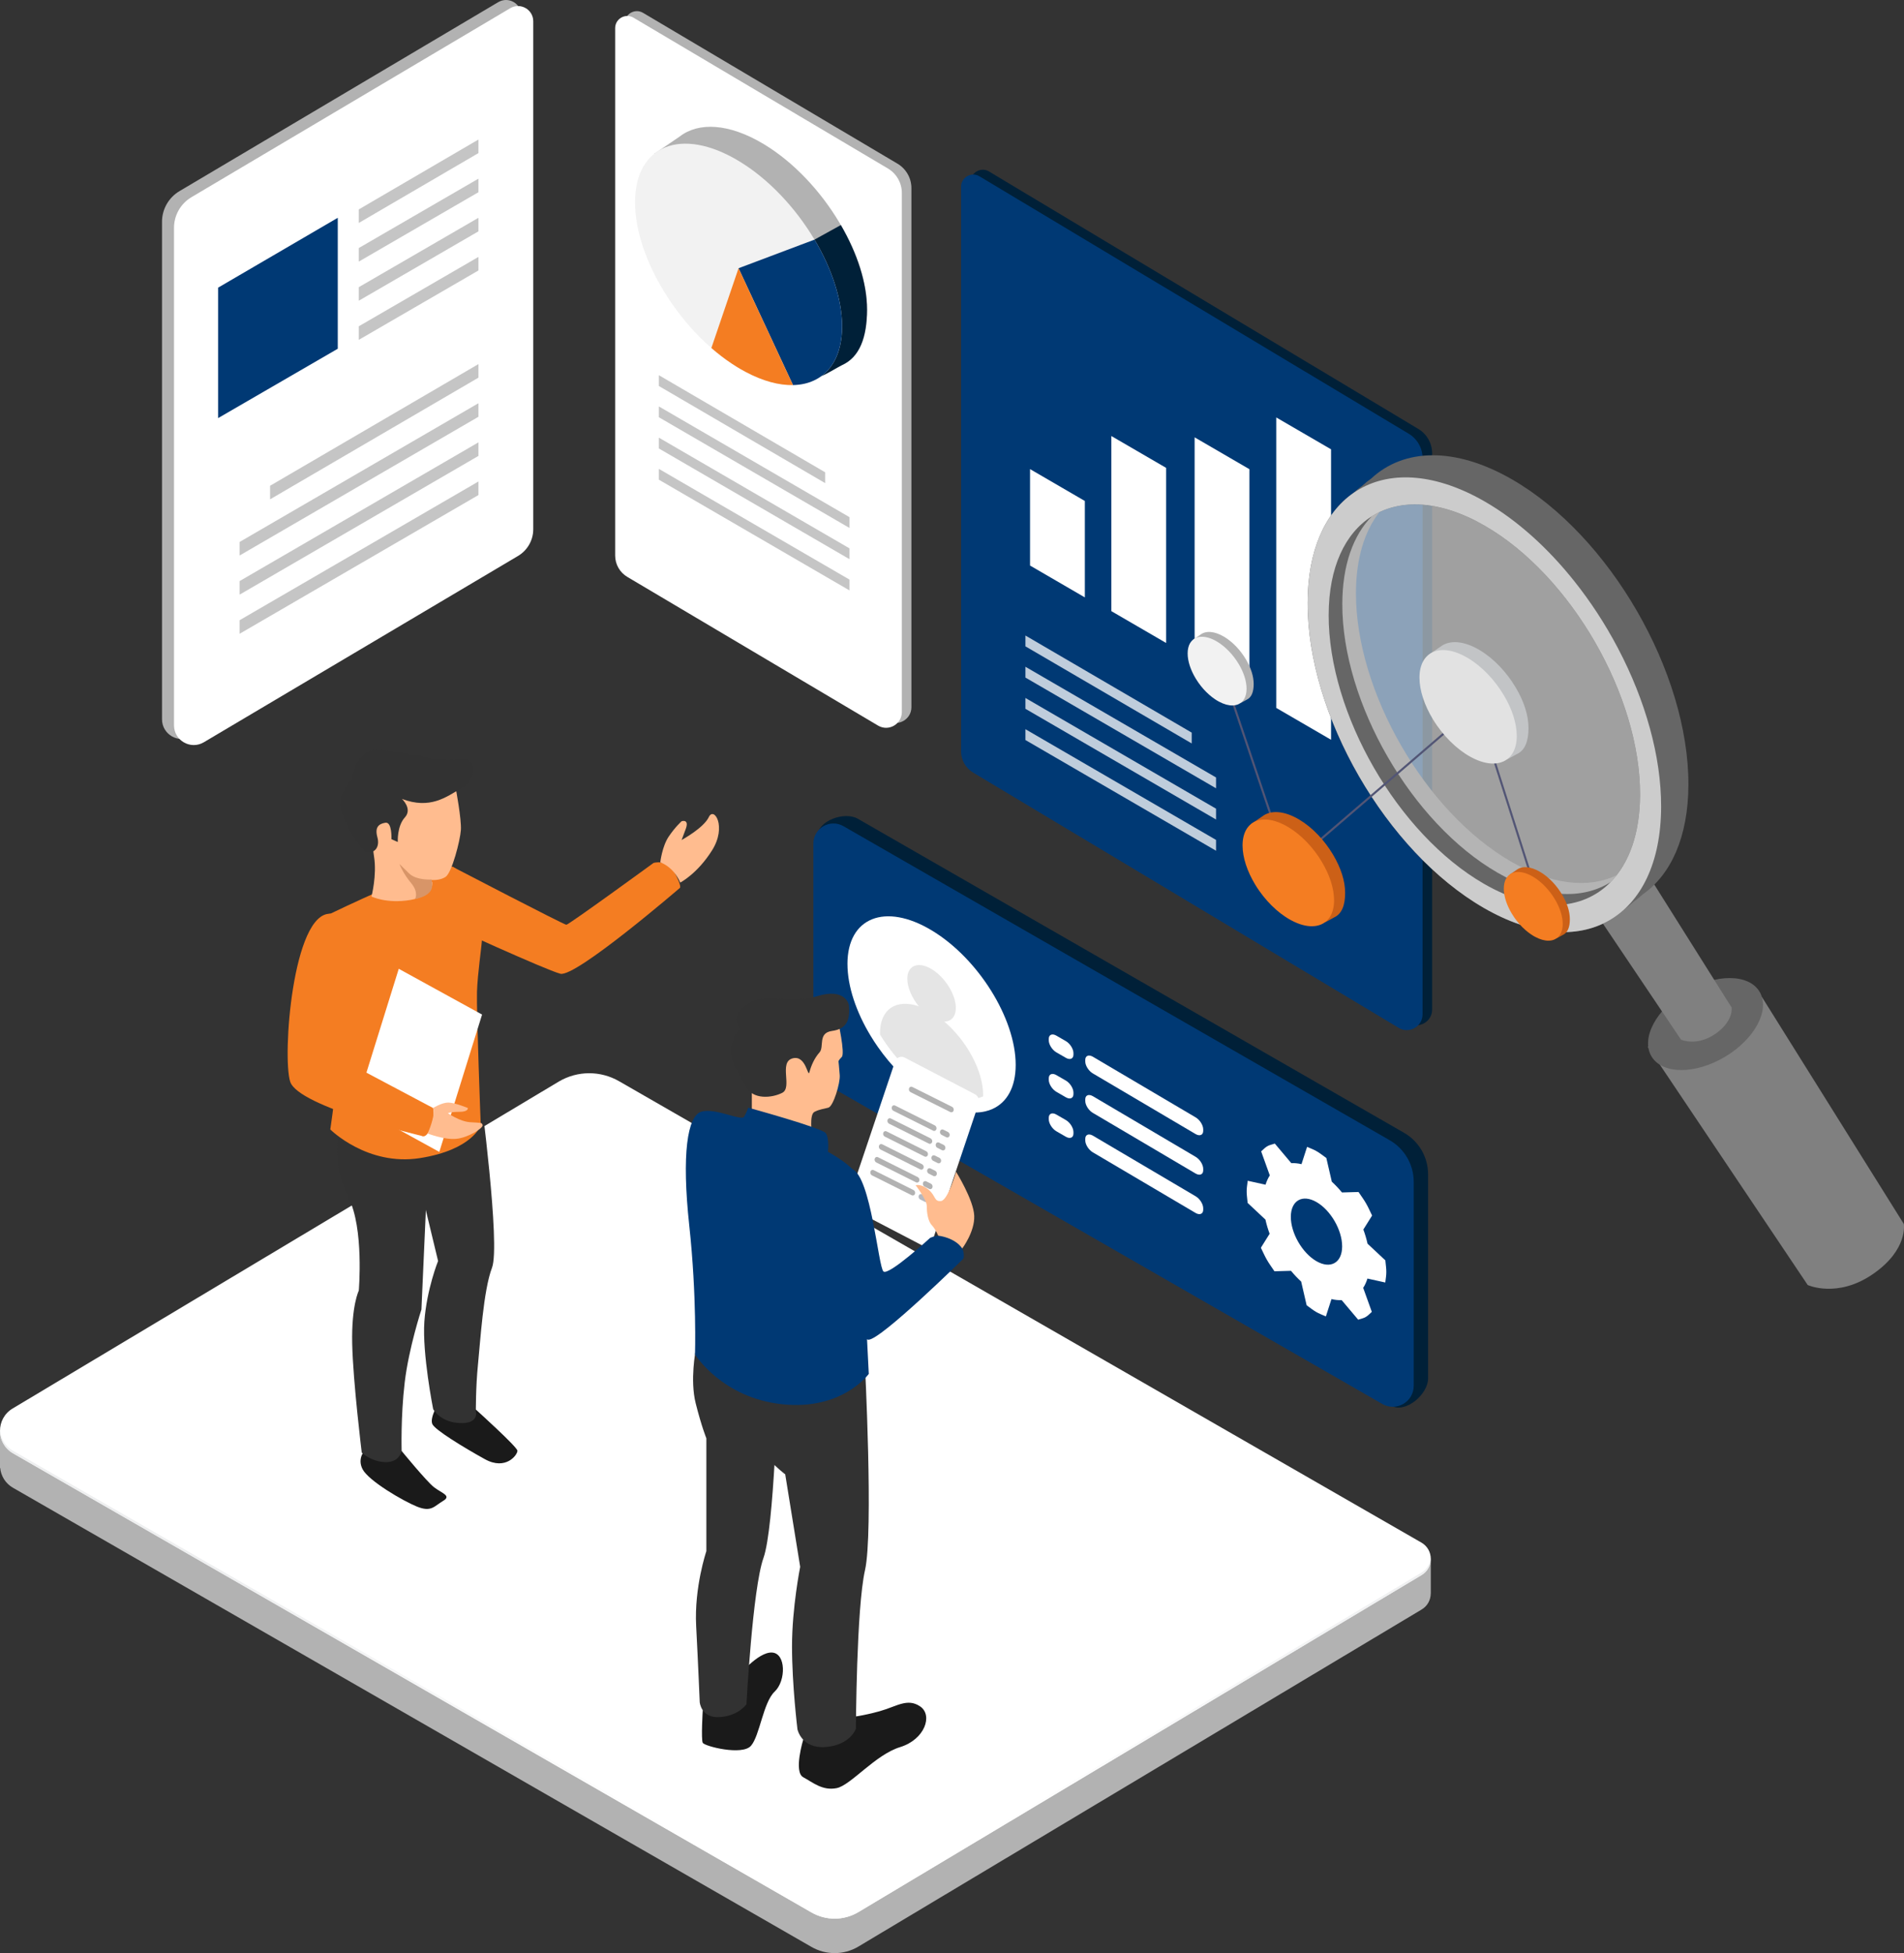 <svg xmlns="http://www.w3.org/2000/svg" xmlns:xlink="http://www.w3.org/1999/xlink" id="Layer_2" data-name="Layer 2" viewBox="0 0 1833.33 1880.38"><rect x="0" y="0" width="1833.33" height="1880.38" fill="#333333" stroke="none"/><defs><style>      .cls-1 {        fill: #323232;      }      .cls-2 {        fill: gray;      }      .cls-3 {        fill: #e2e2e2;      }      .cls-4 {        fill: none;        stroke: #525575;        stroke-miterlimit: 10;        stroke-width: 2px;      }      .cls-5 {        fill: url(#linear-gradient);      }      .cls-6, .cls-7 {        fill: #e5e5e5;      }      .cls-8 {        fill: #ccc;      }      .cls-9 {        fill: #003974;      }      .cls-10 {        fill: #cc6017;      }      .cls-11 {        fill: #d89568;      }      .cls-12 {        fill: #b6b8bf;      }      .cls-13 {        fill: #fff;      }      .cls-14 {        fill: #666;      }      .cls-15 {        opacity: .75;      }      .cls-16 {        fill: #002038;      }      .cls-17 {        fill: #f2f2f2;      }      .cls-18 {        fill: #ffbc8f;      }      .cls-19 {        fill: #f47d22;      }      .cls-7 {        opacity: .61;      }      .cls-20 {        fill: #1a1a1a;      }      .cls-21 {        fill: #c2c4c6;      }      .cls-22 {        fill: #b2b2b2;      }    </style><linearGradient id="linear-gradient" x1="688.82" y1="1509.22" x2="688.82" y2="1765.8" gradientUnits="userSpaceOnUse"><stop offset="0" stop-color="#eeeff0"></stop><stop offset="1" stop-color="#fff"></stop></linearGradient></defs><g id="Layer_4" data-name="Layer 4"><g><g><path class="cls-22" d="M1377.69,1503.65s-14.46-1.15-39.72-3.16l-741.69-426.23c-18.02-10.48-40.29-10.39-58.23.23L26.7,1380.64C11.76,1379.07,0,1377.84,0,1377.84v35.38s.16.01.16.01c.75,7.53,4.82,14.77,12.28,19.1l768.77,441.99c13.99,8.14,31.29,8.07,45.21-.18l542.38-324.53c5.86-3.47,8.78-9.41,8.85-15.37h.04s0-30.59,0-30.59Z"></path><path class="cls-13" d="M1368.68,1485.16l-772.4-444.1c-18.02-10.48-40.3-10.39-58.23.23L12.27,1355.98c-16.44,9.73-16.34,33.55.17,43.15l768.77,441.99c13.99,8.14,31.29,8.07,45.21-.18l542.38-324.53c11.91-7.05,11.84-24.3-.12-31.26Z"></path><path class="cls-5" d="M1368.8,1513.98l-542.38,324.53c-13.93,8.25-31.22,8.31-45.21.18L12.44,1396.7c-7.88-4.58-11.98-12.41-12.36-20.39-.41,8.8,3.68,17.77,12.36,22.82l768.77,441.99c13.99,8.14,31.29,8.07,45.21-.18l542.38-324.53c6.34-3.75,9.18-10.39,8.74-16.84-.36,5.63-3.2,11.13-8.74,14.41Z"></path></g><g><path class="cls-22" d="M619.14,12.34l244.82,145.11c8.44,4.91,13.63,13.94,13.63,23.71v499.71c0,11.7-12.69,19-22.8,13.11l-241.38-143.11c-7.34-4.28-11.86-12.13-11.86-20.63V22.45c0-9.03,9.79-14.66,17.6-10.11Z"></path><path class="cls-13" d="M609.92,16.98l244.82,145.11c8.44,4.91,13.63,13.94,13.63,23.71v499.71c0,11.7-12.69,19-22.8,13.11l-241.38-143.11c-7.34-4.28-11.86-12.13-11.86-20.63V27.1c0-9.03,9.79-14.66,17.6-10.11Z"></path><g class="cls-15"><polygon class="cls-22" points="634.43 361.23 634.43 371.65 794.54 465.13 794.54 454.71 634.43 361.23"></polygon><polygon class="cls-22" points="634.43 391.3 634.43 401.72 817.97 508.31 817.97 497.89 634.43 391.3"></polygon><polygon class="cls-22" points="634.43 421.36 634.43 431.78 817.97 538.37 817.97 527.95 634.43 421.36"></polygon><polygon class="cls-22" points="634.43 451.42 634.43 461.84 817.97 568.43 817.97 558.01 634.43 451.42"></polygon></g><g><path class="cls-22" d="M809.64,216.68c-.44-.74-.88-1.51-1.32-2.25-18.2-30.57-44.22-58.51-73.15-75.83-33.18-19.89-62.57-21.27-80.68-7.17l-24.84,16.89,11.84-.25c-3.86,8.31-5.97,18.5-5.97,30.46,0,26.62,10.42,57.03,27.44,85.1,2.71,4.5,5.59,8.94,8.64,13.27,10.77,15.44,23.5,29.77,37.42,41.89,6.25,5.46,12.72,10.45,19.41,14.89,1.51.99,2.99,1.95,4.5,2.91.74.47,1.51.93,2.25,1.37.77.44,1.54.9,2.28,1.34,1.51.85,2.99,1.67,4.5,2.49,14.59,7.76,28.29,11.9,40.49,12.58,1.75.11,3.48.14,5.15.11,3.89-.08,7.62-.52,11.16-1.34,3.04-.69,5.92-1.67,8.66-2.91,17-7.65,27.44-25.58,27.44-52.17s-9.51-54.34-25.22-81.37Z"></path><path class="cls-16" d="M834.87,298.05c0,26.59-7.05,45.82-24.04,53.47-2.74,1.23-16.65,9.72-19.7,10.4-3.54.82.37-7.53-3.53-7.45-1.67.03-3.4,0-5.15-.11l-7.24-8.14,9.07-115.53,25.36-14.01c15.71,27.03,25.22,55.96,25.22,81.37Z"></path><path class="cls-17" d="M810.82,314.31c0,26.59-10.45,44.52-27.44,52.17-2.74,1.23-5.62,2.22-8.66,2.91-3.54.82-7.26,1.26-11.16,1.34-13.43.3-28.98-3.81-45.65-12.69-1.51-.82-2.99-1.64-4.5-2.49-.74-.44-1.51-.9-2.28-1.34-.74-.44-1.51-.9-2.25-1.37-1.51-.96-2.99-1.92-4.5-2.91-6.69-4.44-13.16-9.43-19.41-14.89-13.93-12.12-26.65-26.46-37.42-41.89-3.04-4.33-5.92-8.77-8.64-13.27-17.03-28.07-27.44-58.48-27.44-85.1,0-55.05,44.63-72.9,99.66-39.92,28.92,17.33,54.94,45.26,73.15,75.83,16.48,27.66,26.54,57.49,26.54,83.62Z"></path><path class="cls-9" d="M810.82,314.31c0,26.59-10.45,44.52-27.44,52.17-2.74,1.23-5.62,2.22-8.66,2.91-3.54.82-7.26,1.26-11.16,1.34l-52.42-112.49,73.15-27.55c16.48,27.66,26.54,57.49,26.54,83.62Z"></path><path class="cls-19" d="M763.56,370.73c-13.43.3-28.98-3.81-45.65-12.69-1.51-.82-2.99-1.64-4.5-2.49-.74-.44-1.51-.9-2.28-1.34-.74-.44-1.51-.9-2.25-1.37-1.51-.96-2.99-1.92-4.5-2.91-6.69-4.44-13.16-9.43-19.41-14.89l26.16-76.79,52.42,112.49Z"></path></g></g><g><path class="cls-16" d="M952.22,165.03l413.13,247.73c8.44,4.91,13.63,13.94,13.63,23.71v535.46c0,11.7-12.69,19-22.8,13.11l-409.7-245.73c-7.34-4.28-11.86-12.13-11.86-20.63V175.14c0-9.03,9.79-14.66,17.6-10.11Z"></path><path class="cls-9" d="M943,169.67l413.13,247.73c8.44,4.91,13.63,13.94,13.63,23.71v535.46c0,11.7-12.69,19-22.8,13.11l-409.7-245.73c-7.34-4.28-11.86-12.13-11.86-20.63V179.79c0-9.03,9.79-14.66,17.6-10.11Z"></path><g class="cls-15"><polygon class="cls-13" points="987.36 611.85 987.36 622.27 1147.47 715.75 1147.47 705.33 987.36 611.85"></polygon><polygon class="cls-13" points="987.36 641.92 987.36 652.33 1170.9 758.93 1170.9 748.51 987.36 641.92"></polygon><polygon class="cls-13" points="987.36 671.98 987.36 682.4 1170.9 788.99 1170.9 778.57 987.36 671.98"></polygon><polygon class="cls-13" points="987.36 702.04 987.36 712.46 1170.9 819.05 1170.9 808.63 987.36 702.04"></polygon></g><g><polygon class="cls-13" points="1228.87 401.9 1281.65 432.58 1281.65 712.22 1228.87 681.55 1228.87 401.9"></polygon><polygon class="cls-13" points="1150.28 421.05 1203.05 451.73 1203.05 665.57 1150.28 634.9 1150.28 421.05"></polygon><polygon class="cls-13" points="1070.09 419.78 1122.86 450.46 1122.86 619.04 1070.09 588.37 1070.09 419.78"></polygon><polygon class="cls-13" points="991.81 451.64 1044.58 482.32 1044.58 575.15 991.81 544.48 991.81 451.64"></polygon></g></g><g><g><path class="cls-16" d="M822.17,1044.07l517.45,309.25c13.45,7.75,35.47-10.75,35.47-26.27v-196.42c0-16.51-8.81-31.76-23.12-40.01l-525.96-302.35c-12.89-7.43-38.95,1.99-38.95,16.87l9.96,195.41c0,17.95,9.59,34.54,25.14,43.51Z"></path><path class="cls-9" d="M808.31,1051.22l522.68,300.46c13.45,7.75,30.25-1.96,30.25-17.48v-196.42c0-16.51-8.81-31.76-23.12-40.01l-525.96-302.35c-12.89-7.43-28.99,1.88-28.99,16.75v195.53c0,17.95,9.59,34.54,25.14,43.51Z"></path><g><g><path class="cls-13" d="M816.01,928.06c0,21.63,8.48,46.36,22.29,69.17,2.21,3.66,4.56,7.26,7.03,10.79,12.7,18.16,28.69,34.47,46.19,46.15,1.21.8,2.42,1.58,3.65,2.35.61.38,1.23.75,1.83,1.12.61.36,1.23.74,1.83,1.08,1.23.7,2.44,1.37,3.65,2.03,17.5,9.32,33.48,12.19,46.17,9.24,2.48-.56,4.83-1.36,7.05-2.36,13.82-6.23,22.29-20.8,22.29-42.42,0-44.73-36.27-102.75-81-129.57-44.73-26.82-81-12.3-81,32.43Z"></path><path class="cls-6" d="M847.38,994.54c0,.53.02,1.05.03,1.58,1.87,3.09,3.85,6.13,5.94,9.11,10.72,15.34,24.23,29.12,39.02,38.98,1.02.67,2.05,1.33,3.08,1.98.51.32,1.04.64,1.55.94.51.31,1.04.62,1.55.91,1.04.59,2.06,1.16,3.08,1.71,14.79,7.87,28.28,10.29,39,7.81,2.09-.48,4.08-1.15,5.96-1.99.02-.5.03-1.02.03-1.53,0-23.17-15.87-52.13-37.33-70.48,6.63-.14,11.07-4.81,11.07-13.2,0-12.89-10.47-29.64-23.36-37.37-12.89-7.73-23.36-3.54-23.36,9.35,0,8.39,4.44,18.38,11.07,26.48-21.47-7.4-37.34,2.54-37.34,25.7Z"></path></g><g><path class="cls-13" d="M1026.29,1018.43l-9.13-5.27c-4.03-2.33-7.32-7.53-7.32-11.56v-1.44c0-4.03,3.3-5.42,7.32-3.09l9.13,5.27c4.03,2.33,7.32,7.53,7.32,11.56v1.44c0,4.03-3.3,5.42-7.32,3.09Z"></path><path class="cls-13" d="M1151.23,1091.83l-98.93-58.37c-4.03-2.33-7.32-7.53-7.32-11.56v-1.44c0-4.03,3.3-5.42,7.32-3.09l98.93,58.37c4.03,2.33,7.32,7.53,7.32,11.56v1.44c0,4.03-3.3,5.42-7.32,3.09Z"></path><path class="cls-13" d="M1026.29,1056.42l-9.13-5.27c-4.03-2.33-7.32-7.53-7.32-11.56v-1.44c0-4.03,3.3-5.42,7.32-3.09l9.13,5.27c4.03,2.33,7.32,7.53,7.32,11.56v1.44c0,4.03-3.3,5.42-7.32,3.09Z"></path><path class="cls-13" d="M1151.23,1129.82l-98.93-58.37c-4.03-2.33-7.32-7.53-7.32-11.56v-1.44c0-4.03,3.3-5.42,7.32-3.09l98.93,58.37c4.03,2.33,7.32,7.53,7.32,11.56v1.44c0,4.03-3.3,5.42-7.32,3.09Z"></path><path class="cls-13" d="M1026.29,1094.41l-9.13-5.27c-4.03-2.33-7.32-7.53-7.32-11.56v-1.44c0-4.03,3.3-5.42,7.32-3.09l9.13,5.27c4.03,2.33,7.32,7.53,7.32,11.56v1.44c0,4.03-3.3,5.42-7.32,3.09Z"></path><path class="cls-13" d="M1151.23,1167.8l-98.93-58.37c-4.03-2.33-7.32-7.53-7.32-11.56v-1.44c0-4.03,3.3-5.42,7.32-3.09l98.93,58.37c4.03,2.33,7.32,7.53,7.32,11.56v1.44c0,4.03-3.3,5.42-7.32,3.09Z"></path></g></g></g><path class="cls-13" d="M1201.39,1136.79l17.18,3.79c1.03-3.36,2.41-6.36,4.1-8.94l-8.32-23.14,3.21-2.95c1.65-1.53,3.59-2.64,5.76-3.29l4.18-1.26,15.87,18.82c3.09-.14,6.39.18,9.82.99l5.38-16.67,5.21,2.22c1.35.57,2.71,1.25,4.06,2.04,1.36.78,2.71,1.67,4.06,2.66l5.21,3.81,5.27,22.82c3.44,3.16,6.71,6.64,9.8,10.36l15.92-.44,4.17,6.09c2.15,3.14,4.08,6.48,5.72,9.92l3.18,6.65-8.42,13.46c1.67,4.52,3.02,9.1,4.03,13.64l17.14,16.05.68,6.39c.35,3.31.34,6.45-.03,9.34l-.71,5.59-17.18-3.8c-1.03,3.37-2.41,6.36-4.09,8.95l8.32,23.13-3.21,2.96c-1.66,1.53-3.59,2.63-5.76,3.29l-4.19,1.26-15.87-18.82c-3.1.14-6.39-.19-9.83-1l-5.38,16.67-5.21-2.21c-1.35-.57-2.7-1.25-4.06-2.03-1.36-.78-2.71-1.67-4.06-2.66l-5.2-3.81-5.27-22.83c-3.43-3.16-6.71-6.63-9.8-10.35l-15.93.44-4.16-6.09c-2.15-3.15-4.08-6.49-5.72-9.92l-3.18-6.65,8.42-13.45c-1.67-4.53-3.03-9.1-4.03-13.65l-17.14-16.05-.67-6.4c-.35-3.31-.34-6.45.03-9.34l.71-5.59ZM1267.55,1214.2c13.64,7.89,24.74,1.55,24.78-14.15.04-15.71-10.98-34.83-24.62-42.72-13.65-7.89-24.75-1.56-24.79,14.15-.04,15.7,10.98,34.83,24.63,42.72"></path></g><g><path class="cls-22" d="M479.85,2.01L173.07,183.86c-10.58,6.16-17.08,17.47-17.08,29.71v478.88c0,14.66,15.9,23.81,28.58,16.43l302.48-179.34c9.2-5.36,14.86-15.2,14.86-25.85V14.69c0-11.32-12.27-18.37-22.05-12.67Z"></path><path class="cls-13" d="M491.41,7.83L184.62,189.68c-10.58,6.16-17.08,17.47-17.08,29.71v478.88c0,14.66,15.9,23.81,28.58,16.43l302.48-179.34c9.2-5.36,14.86-15.2,14.86-25.85V20.51c0-11.32-12.27-18.37-22.05-12.67Z"></path><g class="cls-15"><polygon class="cls-22" points="460.69 134.33 460.69 147.39 345.48 214.65 345.48 201.6 460.69 134.33"></polygon><polygon class="cls-22" points="460.69 172 460.69 185.06 345.48 251.85 345.48 238.79 460.69 172"></polygon><polygon class="cls-22" points="460.69 209.68 460.69 222.73 345.48 289.52 345.48 276.46 460.69 209.68"></polygon><polygon class="cls-22" points="460.69 247.35 460.69 260.4 345.48 327.19 345.48 314.13 460.69 247.35"></polygon></g><g class="cls-15"><polygon class="cls-22" points="460.69 350.53 460.69 363.59 260.06 480.73 260.06 467.67 460.69 350.53"></polygon><polygon class="cls-22" points="460.69 388.21 460.69 401.26 230.7 534.83 230.7 521.78 460.69 388.21"></polygon><polygon class="cls-22" points="460.69 425.88 460.69 438.93 230.7 572.5 230.7 559.45 460.69 425.88"></polygon><polygon class="cls-22" points="460.69 463.55 460.69 476.61 230.7 610.18 230.7 597.12 460.69 463.55"></polygon></g><polygon class="cls-9" points="210.02 276.94 210.02 402.53 325.23 335.75 325.23 209.68 210.02 276.94"></polygon></g><g><path class="cls-19" d="M435.97,834.61s107.05,55.71,109.36,55.71,83.92-59.5,83.92-59.5c0,0,13.11-4.24,20.4,9.43,7.29,13.67,4.94,14.64,4.94,14.64,0,0-100.38,86.44-115.04,82.58-14.67-3.86-112.38-48.66-112.38-48.66l8.8-54.19Z"></path><g><path class="cls-20" d="M386.74,1396.95s23.77,29.03,30.99,34.75c7.22,5.72,17.49,8.26,8.96,13.28-8.53,5.02-11.3,11.13-25.17,5.52-13.87-5.6-46.65-24.92-52.39-35.98-5.74-11.06,2.93-19.12,2.93-19.12l34.68,1.55Z"></path><path class="cls-20" d="M458.19,1357.07s39.77,35.84,40.02,39.59c.25,3.75-10.98,19.45-31.38,8.15-20.4-11.29-48.3-28.32-50.55-33.82-2.25-5.5,3.6-15.63,3.6-15.63l38.31,1.71Z"></path><path class="cls-1" d="M462.4,1051s19.66,147.85,11.35,169.51c-8.31,21.66-11.3,71.3-13.52,93.23-2.22,21.93-2.03,45.6-2.03,45.6,0,0,3.14,11.56-15.59,10.73-18.73-.84-25.51-13.38-25.51-13.38,0,0-10.67-53.51-8.48-84.42,2.19-30.91,13.2-58.25,13.2-58.25l-32.36-134.34,72.93-28.68Z"></path><path class="cls-1" d="M412.66,1106.73l-6.87,154s-12.18,36.99-16.11,70.27c-3.93,33.28-2.94,65.96-2.94,65.96,0,0-2.14,11.33-15.98,10.71-13.84-.62-22.44-9.16-22.44-9.16,0,0-8.39-68.09-9.2-104.85-.81-36.75,6.36-51.12,6.36-51.12,0,0,5.13-60.15-9.89-89.38-15.02-29.23-10.43-57.8-10.43-57.8,0,0,20.06,21.31,87.49,11.36Z"></path></g><path class="cls-19" d="M318.06,879.71s98.38-47.68,115.28-45.87c16.9,1.81,31.44,59.34,30.83,69.6-.6,10.26-4.28,33.19-4.88,51.51-.6,18.32,3.62,128.51,3.62,128.51,0,0-7.85,23.52-58.55,31.51-50.7,7.99-86.31-27.56-86.31-27.56,0,0,13.57-89.96,7.99-125.29-5.58-35.33-21.88-82.41-7.99-82.41Z"></path><polygon class="cls-13" points="423 1109.02 464.18 976.79 383.96 932.71 342.79 1064.93 423 1109.02"></polygon><path class="cls-19" d="M318.06,879.71c22.32.74,22.94,26.56,18.11,64.58-4.83,38.03-7.95,75.37-7.95,75.37l88.77,47.08s1.84,5.83-.78,14.6c-4.93,16.5-10.35,12.19-10.35,12.19,0,0-118.58-27.92-126.42-52.06-7.85-24.14,2.41-162.97,38.63-161.76Z"></path><path class="cls-18" d="M416.99,1066.75s8.3-5.25,14.6-5.25,18.91,5.25,18.91,5.25c0,0,.79,3.68-8.14,3.68s-11.03,1.31-11.03,1.31c0,0,11.04,7.91,21.27,8.67,10.23.76,11.56,0,12.08,2.89.53,2.89-13.92,12.07-25.47,13.13-11.56,1.06-27.43-5.14-27.43-5.14,0,0,7.95-17.44,5.22-24.53Z"></path><g><path class="cls-18" d="M438.88,759.27s5.61,29.47,4.89,39.86c-.72,10.39-8.63,40.79-14.57,44.96-5.94,4.17-14.6,3.04-14.6,3.04l1.65,2.47s1.68,13-21.19,16.86c-22.86,3.86-37.38-3.35-37.38-3.35,0,0,5.36-20.29,2.49-38.39s-4.37-63.53,14.36-72.65c18.74-9.12,64.35,7.2,64.35,7.2Z"></path><path class="cls-11" d="M415.24,846.76s-14.44,1.01-21.49-6.02c-7.05-7.02-9.18-8.9-9.18-8.9,0,0,3.44,8.98,11.21,18.25,7.77,9.28,3.85,15.4,3.85,15.4,0,0,16.66-2.34,16.48-13.11-.11-6.63-.87-5.63-.87-5.63Z"></path><path class="cls-1" d="M387.04,769.18s10.4,9.52,2.76,17.85c-7.63,8.33-6.78,23.63-6.78,23.63l-6.11-2.75s.79-16.93-5.86-15.82c-6.65,1.1-10.28,4.58-7.65,14.03,2.62,9.45-2.9,16.12-10.38,13.83-7.47-2.3-22.86-30.29-25.23-43.11s10.77-25.83,10.77-25.83c0,0,3.22-23.22,17.61-28.09,14.39-4.88,65.07,11.89,84.55,8.11,19.48-3.77,18.86,18.9,3.66,27.76-15.2,8.86-30.21,20.53-57.36,10.4Z"></path></g><path class="cls-18" d="M635.77,830.19s1.77-15.38,8.14-24.79c6.37-9.41,12.39-14.74,12.39-14.74,0,0,7.79-2.63,3.89,7.72l-3.89,10.35s21.24-11.55,26.2-22.06,17.53,9.03,3.19,31.9c-14.35,22.87-30.74,31.15-30.74,31.15,0,0-5.02-14.01-19.19-19.53Z"></path></g><g><g><g><path class="cls-2" d="M1696.56,959.91l136.58,218.43s4.44,24.74-29.78,48.31c-34.22,23.58-62.73,10.53-62.73,10.53l-154.05-229.53,109.97-47.74Z"></path><ellipse class="cls-14" cx="1642.23" cy="985.75" rx="60.64" ry="36.68" transform="translate(-273.13 983.43) rotate(-30.9)"></ellipse></g><path class="cls-2" d="M1591.79,849.88l75.53,120.06s2.34,13.03-15.68,25.44c-18.02,12.42-33.04,5.54-33.04,5.54l-84.73-125.91,57.92-25.14Z"></path><g><path class="cls-14" d="M1259.09,580.26c-.31,107.99,75.63,239.57,169.65,293.85,55.26,31.9,104.45,29.96,135.66,1,3.06-2.15,5.98-4.51,8.76-7.09,3.06-2.15,5.98-4.51,8.76-7.09,27.11-19.03,43.68-55.28,43.82-105.43.31-108.03-75.64-239.57-169.62-293.83-55.29-31.92-104.49-29.99-135.71-1.03-3.06,2.15-5.98,4.51-8.76,7.09-3.06,2.15-5.98,4.51-8.76,7.09-27.11,19.02-43.67,55.27-43.81,105.43ZM1556.59,842.68c-26.77,12.77-62.41,9.45-101.51-13.12-82.83-47.82-149.73-163.74-149.46-258.88.09-33.21,8.37-59.48,22.61-77.61,26.78-12.77,62.43-9.44,101.55,13.15,82.79,47.8,149.7,163.69,149.43,258.86-.09,33.2-8.38,59.47-22.62,77.6Z"></path><path class="cls-8" d="M1259.09,580.26c-.31,107.99,75.63,239.56,169.65,293.85,93.97,54.25,170.42,10.66,170.73-97.33.12-48.97-15.4-102.78-41.21-152.04-.21-.44-.44-.86-.67-1.29-11.89-22.53-25.93-44.09-41.6-63.76-25.22-31.73-54.68-58.57-86.15-76.74-94.01-54.29-170.46-10.72-170.75,97.31ZM1279.35,591.94c.1-45.94,15.88-78.66,41.48-94.81,27.4-17.34,66.1-15.67,108.95,9.08,82.79,47.8,149.7,163.7,149.43,258.86-.1,37.43-10.6,66.1-28.36,84.17-27.33,27.85-71.86,30.57-122.06,1.59-82.83-47.82-149.72-163.74-149.45-258.88Z"></path></g><path class="cls-7" d="M1292.48,581.32c-.27,95.12,66.64,211.04,149.47,258.86,42.81,24.72,81.49,26.39,108.91,9.06,17.76-18.07,28.25-46.74,28.36-84.17.27-95.16-66.64-211.06-149.43-258.86-42.85-24.74-81.56-26.41-108.95-9.08-17.75,18.07-28.25,46.74-28.35,84.19Z"></path></g><g><polyline class="cls-4" points="1177.93 648.97 1240.51 834.85 1421.85 678.98 1479.78 860.81"></polyline><g><path class="cls-22" d="M1199.96,635.32c-.12-.21-.25-.43-.37-.64-5.18-8.7-12.59-16.65-20.82-21.58-9.44-5.66-17.81-6.05-22.96-2.04l-7.07,4.81,3.37-.07c-1.1,2.36-1.7,5.27-1.7,8.67,0,7.58,2.97,16.23,7.81,24.22.77,1.28,1.59,2.54,2.46,3.78,3.07,4.39,6.69,8.47,10.65,11.92,1.78,1.55,3.62,2.97,5.52,4.24.43.28.85.55,1.28.83.21.13.43.27.64.39.22.12.44.26.65.38.43.24.85.48,1.28.71,4.15,2.21,8.05,3.39,11.53,3.58.5.03.99.04,1.47.03,1.11-.02,0,2.35,1,2.12.87-.2,4.83-2.61,5.61-2.96,4.84-2.18,6.84-7.65,6.84-15.22s-2.71-15.47-7.18-23.16Z"></path><path class="cls-17" d="M1192.74,639.31c-5.18-8.7-12.59-16.65-20.82-21.58-15.66-9.39-28.36-4.31-28.36,11.36,0,7.58,2.96,16.23,7.81,24.22.77,1.28,1.59,2.54,2.46,3.78,3.07,4.39,6.69,8.47,10.65,11.92,1.78,1.55,3.62,2.97,5.52,4.24.43.28.85.55,1.28.83.21.13.43.27.64.39.22.12.44.26.65.38.43.24.85.48,1.28.71,4.74,2.53,9.17,3.7,12.99,3.61,1.11-.02,2.17-.15,3.18-.38.87-.2,1.69-.48,2.47-.83,4.84-2.18,7.81-7.28,7.81-14.85s-2.86-15.93-7.55-23.8Z"></path></g><g><path class="cls-10" d="M1504.39,861.78c-.12-.21-.25-.43-.37-.64-5.18-8.7-12.59-16.65-20.82-21.58-9.44-5.66-17.81-6.05-22.96-2.04l-7.07,4.81,3.37-.07c-1.1,2.36-1.7,5.27-1.7,8.67,0,7.58,2.96,16.23,7.81,24.22.77,1.28,1.59,2.54,2.46,3.78,3.07,4.39,6.69,8.47,10.65,11.92,1.78,1.55,3.62,2.97,5.52,4.24.43.28.85.55,1.28.83.21.13.43.27.64.39.22.12.44.26.65.38.43.24.85.48,1.28.71,4.15,2.21,8.05,3.39,11.53,3.58.5.03.99.04,1.47.03,1.11-.02,0,2.35,1,2.12.87-.2,4.83-2.61,5.61-2.96,4.84-2.18,6.84-7.65,6.84-15.22s-2.71-15.47-7.18-23.16Z"></path><path class="cls-19" d="M1497.17,865.77c-5.18-8.7-12.59-16.65-20.82-21.58-15.66-9.39-28.36-4.31-28.36,11.36,0,7.58,2.97,16.23,7.81,24.22.77,1.28,1.59,2.54,2.46,3.78,3.07,4.39,6.69,8.47,10.65,11.92,1.78,1.55,3.62,2.97,5.52,4.24.43.28.85.55,1.28.83.21.13.43.27.64.39.22.12.44.26.65.38.43.24.85.48,1.28.71,4.74,2.53,9.17,3.7,12.99,3.61,1.11-.02,2.17-.15,3.18-.38.87-.2,1.69-.48,2.47-.83,4.84-2.18,7.81-7.28,7.81-14.85s-2.86-15.93-7.55-23.8Z"></path></g><g><path class="cls-10" d="M1284.05,823.65c-.19-.33-.39-.67-.58-.99-8.05-13.51-19.55-25.86-32.34-33.52-14.67-8.79-27.66-9.4-35.67-3.17l-10.98,7.47,5.23-.11c-1.71,3.67-2.64,8.18-2.64,13.47,0,11.77,4.61,25.21,12.13,37.62,1.2,1.99,2.47,3.95,3.82,5.87,4.76,6.82,10.39,13.16,16.54,18.52,2.76,2.41,5.62,4.62,8.58,6.58.67.44,1.32.86,1.99,1.28.33.21.67.41.99.61.34.19.68.4,1.01.59.67.38,1.32.74,1.99,1.1,6.45,3.43,12.51,5.26,17.9,5.56.78.05,1.54.06,2.28.05,1.72-.04,0,3.66,1.56,3.29,1.35-.3,7.5-4.05,8.71-4.6,7.51-3.38,10.63-11.88,10.63-23.64s-4.21-24.02-11.15-35.97Z"></path><path class="cls-19" d="M1272.84,829.84c-8.05-13.51-19.55-25.86-32.34-33.52-24.33-14.58-44.06-6.69-44.06,17.65,0,11.77,4.61,25.21,12.13,37.62,1.2,1.99,2.47,3.95,3.82,5.87,4.76,6.82,10.39,13.16,16.54,18.52,2.76,2.41,5.62,4.62,8.58,6.58.67.44,1.32.86,1.99,1.28.33.21.67.41.99.61.34.19.68.4,1.01.59.67.38,1.32.74,1.99,1.1,7.37,3.93,14.24,5.75,20.18,5.61,1.72-.04,3.37-.23,4.93-.59,1.35-.3,2.62-.74,3.83-1.28,7.51-3.38,12.13-11.31,12.13-23.06s-4.45-24.74-11.73-36.97Z"></path></g><g><path class="cls-21" d="M1459.9,662.7c-.21-.35-.41-.71-.62-1.06-8.55-14.37-20.78-27.49-34.37-35.64-15.59-9.35-29.4-9.99-37.92-3.37l-11.67,7.94,5.56-.12c-1.81,3.9-2.81,8.7-2.81,14.31,0,12.51,4.9,26.8,12.9,39.99,1.28,2.11,2.63,4.2,4.06,6.24,5.06,7.25,11.04,13.99,17.59,19.69,2.94,2.56,5.98,4.91,9.12,7,.71.46,1.4.91,2.11,1.37.35.22.71.44,1.06.64.36.21.72.43,1.07.63.71.4,1.4.79,2.11,1.17,6.85,3.65,13.3,5.59,19.03,5.91.82.05,1.64.06,2.42.05,1.83-.04,0,3.89,1.66,3.5,1.43-.32,7.97-4.31,9.26-4.89,7.99-3.59,11.3-12.63,11.3-25.13s-4.47-25.54-11.85-38.24Z"></path><path class="cls-3" d="M1447.98,669.29c-8.55-14.37-20.78-27.49-34.37-35.64-25.86-15.5-46.83-7.11-46.83,18.76,0,12.51,4.9,26.8,12.9,39.99,1.28,2.11,2.63,4.2,4.06,6.24,5.06,7.25,11.04,13.99,17.59,19.69,2.94,2.56,5.98,4.91,9.12,7,.71.46,1.4.91,2.11,1.37.35.22.71.44,1.06.64.36.21.72.43,1.07.63.71.4,1.4.79,2.11,1.17,7.83,4.17,15.14,6.11,21.45,5.97,1.83-.04,3.58-.24,5.24-.63,1.43-.32,2.78-.79,4.07-1.37,7.99-3.59,12.9-12.02,12.9-24.52s-4.73-26.3-12.47-39.3Z"></path></g></g></g><g><g><path class="cls-18" d="M806.84,982.68s7.14,31.6,3.65,34.98c-3.48,3.38-3.09,4.35-3.09,4.35,0,0,.63,5.75,1.17,13.21s-6.1,29.8-10.92,31.18c-4.82,1.38-8.1,1.36-13.41,4.05-5.31,2.68-2.31,22.24-2.31,22.24,0,0-15.88,11.32-36.46,6.49-20.58-4.82-21.54-6.91-21.54-6.91v-75.53s-13.96-30.94,31.37-38.66c45.33-7.72,51.52,4.6,51.52,4.6Z"></path><path class="cls-1" d="M817.34,967.42c1.52,14.88-2.21,23.2-16.2,25.13-13.99,1.93-7.24,15.28-12.06,20.67-4.82,5.39-8.01,12.61-9.65,18.88-1.64,6.28-3.11-16.9-16.4-13.12-13.3,3.78.17,28.04-9.8,33.13-9.98,5.09-28.3,6.81-34.82-5.87s-16.65-23.54-14.24-38.13c2.41-14.59,8.2-17.49,8.2-17.49,0,0-11.57-10.22,6.04-23.2,17.61-12.98,40.76.19,68.26-8.32,27.5-8.52,30.68,8.32,30.68,8.32Z"></path></g><path class="cls-13" d="M897.79,1194.82l44.5-132.22c1.2-3.56-.37-7.47-3.71-9.21l-67.55-35.22c-3.54-1.85-7.89-.09-9.17,3.69l-45.06,133.87c-1.02,3.03.32,6.35,3.15,7.83l67.74,35.32c3.9,2.03,8.69.1,10.09-4.06Z"></path><g><g><path class="cls-22" d="M860.18,1069.4l38.32,19.16c1.26.63,2.67.02,3.13-1.37h0c.46-1.38-.2-3.03-1.46-3.66l-38.32-19.16c-1.26-.63-2.67-.02-3.13,1.37h0c-.46,1.38.2,3.03,1.46,3.66Z"></path><path class="cls-22" d="M876.76,1051.48l38.32,19.16c1.26.63,2.67.02,3.13-1.37h0c.46-1.38-.2-3.03-1.46-3.66l-38.32-19.16c-1.26-.63-2.67-.02-3.13,1.37h0c-.46,1.38.2,3.03,1.46,3.66Z"></path><path class="cls-22" d="M906.67,1092.64l4.51,2.26c1.26.63,2.67.02,3.13-1.37h0c.46-1.38-.2-3.03-1.46-3.66l-4.51-2.26c-1.26-.63-2.67-.02-3.13,1.37h0c-.46,1.38.2,3.03,1.46,3.66Z"></path></g><g><path class="cls-22" d="M856.06,1081.84l38.32,19.16c1.26.63,2.67.02,3.13-1.37h0c.46-1.38-.2-3.03-1.46-3.66l-38.32-19.16c-1.26-.63-2.67-.02-3.13,1.37h0c-.46,1.38.2,3.03,1.46,3.66Z"></path><path class="cls-22" d="M902.55,1105.08l4.51,2.26c1.26.63,2.67.02,3.13-1.37h0c.46-1.38-.2-3.03-1.46-3.66l-4.51-2.26c-1.26-.63-2.67-.02-3.13,1.37h0c-.46,1.38.2,3.03,1.46,3.66Z"></path></g><g><path class="cls-22" d="M851.94,1094.27l38.32,19.16c1.26.63,2.67.02,3.13-1.37h0c.46-1.38-.2-3.03-1.46-3.66l-38.32-19.16c-1.26-.63-2.67-.02-3.13,1.37h0c-.46,1.38.2,3.03,1.46,3.66Z"></path><path class="cls-22" d="M898.43,1117.51l4.51,2.26c1.26.63,2.67.02,3.13-1.37h0c.46-1.38-.2-3.03-1.46-3.66l-4.51-2.26c-1.26-.63-2.67-.02-3.13,1.37h0c-.46,1.38.2,3.03,1.46,3.66Z"></path></g><g><path class="cls-22" d="M847.82,1106.71l38.32,19.16c1.26.63,2.67.02,3.13-1.37h0c.46-1.38-.2-3.03-1.46-3.66l-38.32-19.16c-1.26-.63-2.67-.02-3.13,1.37h0c-.46,1.38.2,3.03,1.46,3.66Z"></path><path class="cls-22" d="M894.31,1129.95l4.51,2.26c1.26.63,2.67.02,3.13-1.37h0c.46-1.38-.2-3.03-1.46-3.66l-4.51-2.26c-1.26-.63-2.67-.02-3.13,1.37h0c-.46,1.38.2,3.03,1.46,3.66Z"></path></g><g><path class="cls-22" d="M843.71,1119.14l38.32,19.16c1.26.63,2.67.02,3.13-1.37h0c.46-1.38-.2-3.03-1.46-3.66l-38.32-19.16c-1.26-.63-2.67-.02-3.13,1.37h0c-.46,1.38.2,3.03,1.46,3.66Z"></path><path class="cls-22" d="M890.2,1142.38l4.51,2.26c1.26.63,2.67.02,3.13-1.37h0c.46-1.38-.2-3.03-1.46-3.66l-4.51-2.26c-1.26-.63-2.67-.02-3.13,1.37h0c-.46,1.38.2,3.03,1.46,3.66Z"></path></g><g><path class="cls-22" d="M839.59,1131.58l38.32,19.16c1.26.63,2.67.02,3.13-1.37h0c.46-1.38-.2-3.03-1.46-3.66l-38.32-19.16c-1.26-.63-2.67-.02-3.13,1.37h0c-.46,1.38.2,3.03,1.46,3.66Z"></path><path class="cls-12" d="M886.08,1154.82l4.51,2.26c1.26.63,2.67.02,3.13-1.37h0c.46-1.38-.2-3.03-1.46-3.66l-4.51-2.26c-1.26-.63-2.67-.02-3.13,1.37h0c-.46,1.38.2,3.03,1.46,3.66Z"></path></g></g><g><path class="cls-20" d="M773.41,1674.86s-9.48,31.05,0,36.18c9.48,5.13,18.56,13.2,32.19,10.49,13.63-2.71,37.04-32.09,61.02-39.46,23.98-7.37,31.77-30.73,19.44-39.16s-22.71,0-38.93,4.54c-16.22,4.54-27.9,5.75-27.9,5.75l-45.82,21.65Z"></path><path class="cls-20" d="M676.68,1646.49s-1.74,28.21,0,31.45c1.74,3.24,38.07,12.63,46.51,2.74,8.44-9.88,11.68-41.68,22.71-52.06,11.03-10.38,11.03-36.98-2.6-37.63-13.63-.65-33.02,23.36-33.02,23.36l-33.6,32.13Z"></path><path class="cls-1" d="M669.89,1299.82s-5.67,28.79,0,51.29c5.67,22.49,10.25,33.62,10.25,33.62v108.67s-11.78,34.7-9.82,72.01c1.96,37.31,3.43,73.32,3.43,73.32,0,0,1.15,15.71,19.48,14.4,18.33-1.31,25.53-12.44,25.53-12.44,0,0,5.89-111.29,16.37-140.75,10.47-29.46,13.74-164.39,13.74-164.39,0,0-45.38,5.71-78.99-35.73Z"></path><path class="cls-1" d="M712.04,1330.23s-5.71,8.02,3.45,36.83c9.16,28.8,40.59,52.37,40.59,52.37l14.4,89.03s-7.86,39.28-7.86,76.59,5.24,79.86,5.24,79.86c0,0,3.82,18.98,27.44,17.02,23.62-1.96,28.86-17.67,28.86-17.67,0,0,.43-115.87,8.73-152.53,8.29-36.66-.21-200.81-.21-200.81,0,0-54.7,32.89-120.64,19.31Z"></path></g><path class="cls-9" d="M720.41,1066.4s70.94,19.47,74.64,24.51,2.16,17.99,2.16,17.99c0,0,27.28,14.57,28.98,25.54s10.34,188.3,10.34,188.3c0,0-25.44,35.36-83.42,29.2-57.98-6.17-83.91-47.91-83.91-47.91,0,0,1.87-55.72-5.53-124.19-7.4-68.47-1.85-105.66,11.72-109.58,13.57-3.92,38.37,9.37,41.08,4.88,2.71-4.48,3.95-8.74,3.95-8.74Z"></path><path class="cls-9" d="M820.67,1125.53c-20.28-8.77-34.48,22.39-26.8,53.12,7.68,30.73,30.34,111.17,42.42,111.17s91.39-78.04,91.39-78.04c0,0,3.05-9.97-8.31-18.1-11.44-8.19-23.78-1.87-23.78-1.87,0,0-39.99,36.69-44.93,32.3-4.94-4.39-11.99-90.79-30-98.58Z"></path><path class="cls-18" d="M926.54,1201.94s12.13-15.97,11.53-31.4c-.59-15.43-17.51-42.43-17.51-42.43,0,0-7.75,27.59-14.54,28.19-6.79.59-4.75-4.86-11.87-10.89-7.12-6.03-12.46-4.29-12.46-4.29,0,0,10.65,13.92,10.67,19.74.01,5.82.9,14.43,4.76,18.58,3.86,4.15,6.27,10.22,6.27,10.22,0,0,15.77,1.55,23.14,12.28Z"></path></g></g></g></svg>